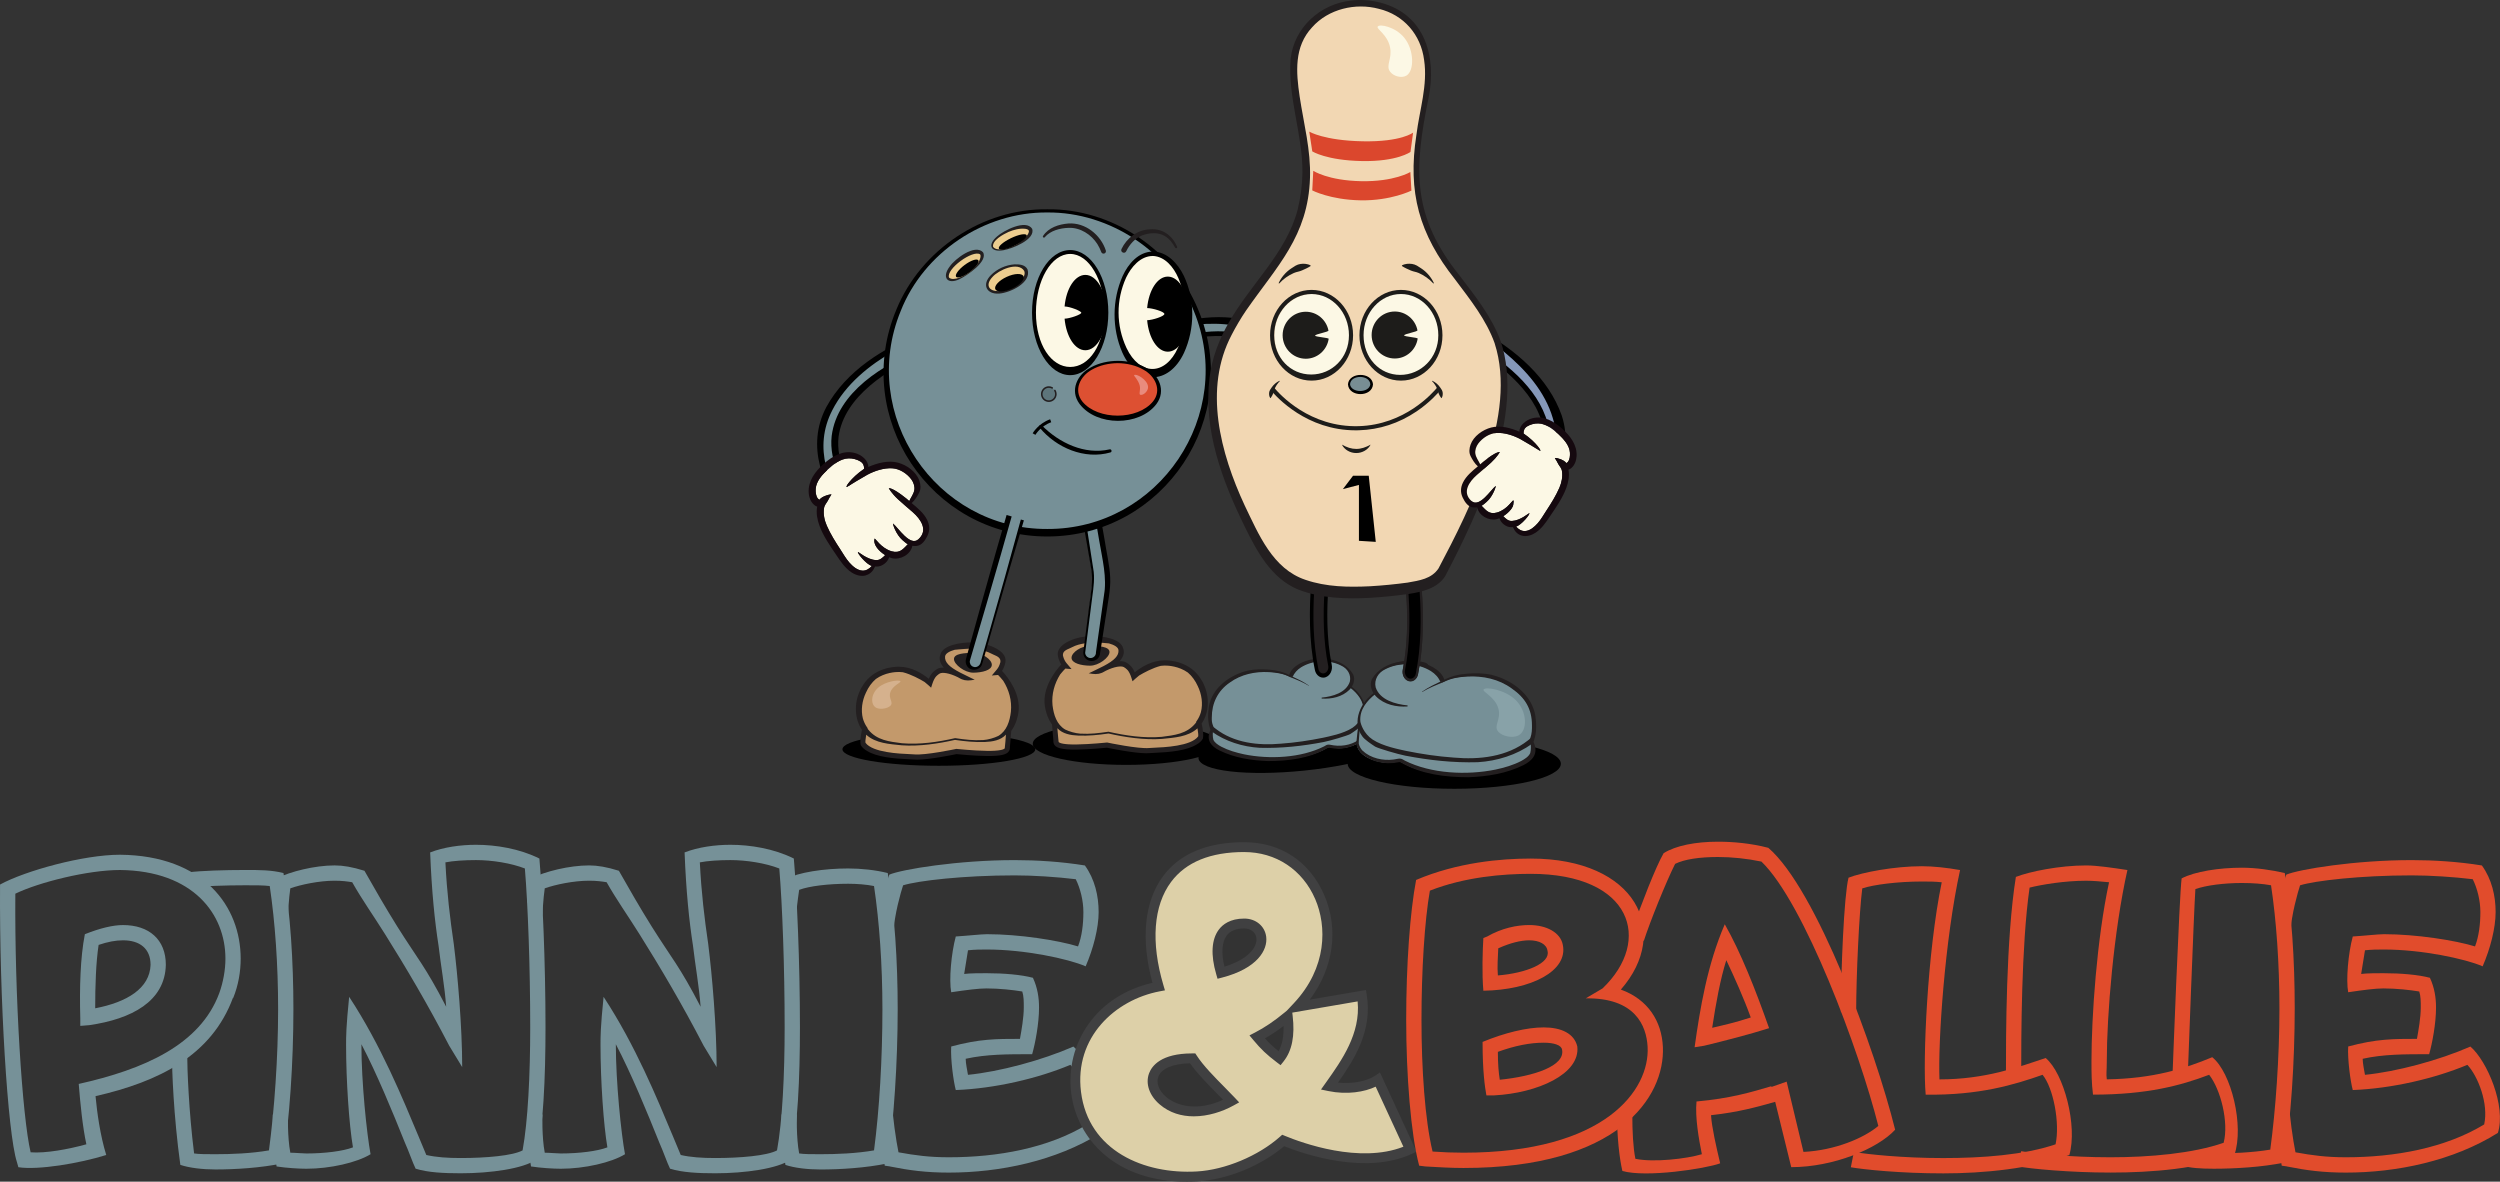 <svg viewBox="0 0 1182.06 558.71" height="558.71" width="1182.06" xmlns="http://www.w3.org/2000/svg" id="Layer_1">
  <rect x="0" y="0" width="1182.06" height="558.71" fill="#333333" stroke="none"/>
  <defs>
    <style>
      .cls-1, .cls-2, .cls-3 {
        stroke-miterlimit: 10;
      }

      .cls-1, .cls-3 {
        stroke: #231f20;
      }

      .cls-4 {
        fill: #eccd8f;
      }

      .cls-5 {
        fill: #db472d;
      }

      .cls-6 {
        fill: #d5b18d;
      }

      .cls-7 {
        fill: #231f20;
      }

      .cls-8 {
        fill: #1d1c1a;
      }

      .cls-2 {
        fill: none;
        stroke: #000;
        stroke-width: 1.5px;
      }

      .cls-9 {
        fill: #769097;
      }

      .cls-10 {
        fill: #f2d7b3;
      }

      .cls-11 {
        fill: #15090f;
      }

      .cls-12 {
        fill: #769198;
      }

      .cls-13 {
        fill: #404041;
      }

      .cls-14 {
        fill: #dd5032;
      }

      .cls-15 {
        fill: #88a2a8;
      }

      .cls-16 {
        fill: #788e94;
      }

      .cls-17 {
        fill: #ddd0a8;
      }

      .cls-18 {
        fill: #8598b9;
      }

      .cls-19 {
        fill: #c3996b;
      }

      .cls-20 {
        fill: #e14c2c;
      }

      .cls-21 {
        fill: #e98b7d;
      }

      .cls-3 {
        fill: #5d757b;
        stroke-linecap: round;
        stroke-width: .75px;
      }

      .cls-22 {
        fill: #fcf8e5;
      }
    </style>
  </defs>
  <g>
    <path d="M.02,418.23c11.92-6.5,39.37-14.09,56.71-14.09,39.73.36,57.07,24.56,57.07,49.13,0,6.14-1.08,12.64-3.61,18.78v-.36c-10.12,27.45-35.04,39.74-65.02,46.6.72,7.59,2.17,18.42,5.06,27.82-12.64,3.97-32.15,7.22-41.54,5.78l-.72-2.53C3.64,535.99-.34,472.05.02,418.23ZM14.47,544.84c7.22.54,17.88-1.45,26.37-3.79-1.81-8.31-2.89-19.51-3.61-28.54,30.7-6.86,57.44-18.42,66.47-42.99,1.81-5.06,2.89-10.84,2.89-16.26,0-20.95-15.17-41.54-49.85-41.9-15.17,0-38.29,5.78-49.49,11.2-.36,48.4,3.25,105.3,7.23,122.28ZM37.95,481.09c-.36-14.09,0-28.18,2.17-39.37,7.22-2.89,13.36-4.33,18.06-4.33,12.28,0,20.23,6.86,20.23,18.78-.36,17.34-16.26,25.65-36.12,28.54l-4.33.36v-3.97ZM71.19,456.16c0-7.59-5.06-11.56-13-11.56-3.61,0-7.22.72-11.56,2.17-1.26,8.31-1.62,19.15-1.62,29.98,14.99-2.89,25.83-9.39,26.19-20.59Z" class="cls-12"></path>
    <path d="M85.27,550.8c-3.25-23.48-3.97-45.16-3.97-52.38h7.22c0,6.86.72,26.73,3.25,46.96,2.17.36,6.14.36,10.11.36,7.59,0,16.98-.36,25.29-1.81,2.53-19.15,4.33-43.35,4.33-66.83,0-20.95-1.44-41.18-3.97-58.16-2.89-.36-6.5-.36-11.56-.36-9.03,0-20.23.36-26.01,1.08l-.72-7.23c5.78-.72,16.98-1.08,26.73-1.08,6.86,0,12.28,0,18.06,1.44,3.25,18.78,4.7,41.9,4.7,64.3,0,25.29-1.81,52.02-5.06,72.97-10.48,2.17-22.4,2.89-31.79,2.89-6.14,0-12.28-.72-16.62-2.17Z" class="cls-12"></path>
    <path d="M196.53,552.61c-1.44-2.89-3.25-8.31-5.06-12.28-5.78-14.45-13.37-32.87-20.59-46.6,0,18.06,2.53,42.26,4.33,52.02-6.5,3.97-19.15,6.86-30.34,6.86-3.61,0-9.39-.36-14.09-1.08-1.81-9.39-1.81-24.56-1.81-24.56h7.22s-.36,10.48,1.08,18.06c2.17,0,5.78.36,7.59.36,8.67,0,17.34-1.08,22.03-2.89-1.81-10.48-3.25-31.43-3.25-48.41,0-4.33,0-8.31,1.45-22.76,15.17,23.12,25.29,48.04,32.87,66.11l3.61,8.67c4.7,1.08,10.11,1.44,16.26,1.44,11.92,0,24.56-1.08,29.26-3.61,2.53-13.73,3.61-35.76,3.61-58.16,0-28.54-1.08-57.8-2.53-75.14-6.5-2.53-15.53-3.97-23.12-3.97-5.42,0-10.84.36-14.45,1.08.72,14.45,2.17,26.37,3.97,38.65,1.81,14.45,3.97,39.01,3.97,58.16l-6.14-10.12c-10.11-19.51-20.59-37.21-30.34-52.74-5.42-8.67-10.84-16.25-15.53-24.56-2.17-.36-4.7-.72-8.31-.72-7.22,0-15.89,1.81-20.95,3.61-.72,4.7-1.08,12.46-1.08,12.46l-7.22-5.96s.36-4.33,1.81-11.2c6.5-3.25,18.06-6.14,27.45-6.14,3.97,0,8.31.72,14.09,2.53,4.69,8.31,10.11,17.7,15.53,26.37,9.75,15.53,13,18.42,23.12,37.93-.72-9.75-2.53-19.51-3.61-28.9-1.81-11.56-3.25-25.65-3.97-44.07,6.5-2.53,14.45-3.61,21.67-3.61,9.39,0,20.59,1.81,29.98,6.5,1.45,16.98,2.89,48.77,2.89,79.83,0,24.2-1.08,47.32-4.33,62.49-6.14,4.33-21.67,6.5-35.76,6.5-7.95,0-15.53-.36-21.31-2.17Z" class="cls-12"></path>
    <path d="M316.83,552.61c-1.44-2.89-3.25-8.31-5.06-12.28-5.78-14.45-13.37-32.87-20.59-46.6,0,18.06,2.53,42.26,4.33,52.02-6.5,3.97-19.15,6.86-30.34,6.86-3.61,0-9.39-.36-14.09-1.08-1.81-9.39-1.81-24.56-1.81-24.56h7.22s-.36,10.48,1.08,18.06c2.17,0,5.78.36,7.59.36,8.67,0,17.34-1.08,22.03-2.89-1.81-10.48-3.25-31.43-3.25-48.41,0-4.33,0-8.31,1.45-22.76,15.17,23.12,25.29,48.04,32.87,66.11l3.61,8.67c4.7,1.08,10.11,1.44,16.26,1.44,11.92,0,24.56-1.08,29.26-3.61,2.53-13.73,3.61-35.76,3.61-58.16,0-28.54-1.08-57.8-2.53-75.14-6.5-2.53-15.53-3.97-23.12-3.97-5.42,0-10.84.36-14.45,1.08.72,14.45,2.17,26.37,3.97,38.65,1.81,14.45,3.97,39.01,3.97,58.16l-6.14-10.12c-10.11-19.51-20.59-37.21-30.34-52.74-5.42-8.67-10.84-16.25-15.53-24.56-2.17-.36-4.7-.72-8.31-.72-7.22,0-15.89,1.81-20.95,3.61-.72,4.7-1.08,12.46-1.08,12.46l-7.22-5.96s.36-4.33,1.81-11.2c6.5-3.25,18.06-6.14,27.45-6.14,3.97,0,8.31.72,14.09,2.53,4.69,8.31,10.11,17.7,15.53,26.37,9.75,15.53,13,18.42,23.12,37.93-.72-9.75-2.53-19.51-3.61-28.9-1.81-11.56-3.25-25.65-3.97-44.07,6.5-2.53,14.45-3.61,21.67-3.61,9.39,0,20.59,1.81,29.98,6.5,1.45,16.98,2.89,48.77,2.89,79.83,0,24.2-1.08,47.32-4.33,62.49-6.14,4.33-21.67,6.5-35.76,6.5-7.95,0-15.53-.36-21.31-2.17Z" class="cls-12"></path>
    <path d="M371.37,550.8c-1.81-9.39-1.81-23.84-1.81-23.84h7.22s-.36,10.84,1.08,18.42c2.17.36,6.14.36,10.11.36,7.59,0,16.98-.36,25.29-1.81,2.53-19.15,3.97-43.35,3.97-66.83,0-20.95-1.45-41.18-3.97-58.16-3.61-.72-7.95-1.08-12.28-1.08-9.03,0-18.42,1.08-23.12,2.89-.72,4.7-1.63,13-1.63,13l-6.32-6.5s0-5.06,1.44-11.56c6.14-3.25,18.42-5.06,29.62-5.06,6.14,0,13,.72,18.78,2.17,3.25,18.78,4.7,41.9,4.7,64.3,0,25.29-1.81,52.02-4.7,72.97-10.48,2.17-22.4,2.89-31.79,2.89-6.14,0-12.28-.72-16.62-2.17Z" class="cls-12"></path>
    <path d="M420.86,551.52l-2.53-.36-.36-2.17c-.72-2.89-1.81-8.67-2.17-19.87l5.78-10.11c.36,8.67,2.17,20.59,3.25,25.83,7.95,1.45,14.63,2.35,23.84,2.35,23.12,0,46.96-4.33,65.38-15.53,2.17-9.75-2.89-22.76-7.95-28.18-15.53,6.5-35.76,11.2-54.18,11.92-1.08-3.97-2.53-14.45-2.17-20.59,13.36-3.61,21.31-3.61,32.51-3.61.72-3.97,1.81-10.11,1.81-14.81,0-2.89,0-5.42-.72-7.59-4.33-.72-10.84-1.45-16.98-1.45-3.61,0-9.39.72-16.62,1.81-1.08-5.78,0-18.42,2.17-26.37,5.78-.36,11.92-1.08,14.81-1.08,15.17,0,33.6,2.89,42.99,5.78,1.81-4.69,2.53-10.48,2.53-16.25,0-5.42-1.45-11.2-3.61-15.53-9.03-1.08-19.87-1.81-28.9-1.81-24.2,0-45.88,2.53-52.74,4.7-1.08,3.25-4.15,14.09-4.52,22.03l-6.14-11.2c1.08-6.5,2.71-11.56,4.15-15.89,6.14-2.53,32.51-6.86,59.24-6.86,10.48,0,22.03.72,33.23,2.53,4.7,6.5,6.5,14.45,6.5,22.04s-2.53,17.34-6.14,25.65c-8.31-3.61-28.9-7.95-46.6-7.95-3.25,0-5.42,0-9.03.36l-1.81,11.2c2.53-.36,7.95-.36,10.48-.36,8.31,0,16.62.72,22.03,2.17,2.17,4.69,2.89,9.39,2.89,14.09,0,7.59-1.81,16.98-3.25,22.03-11.56,0-21.67,0-31.43,2.17,0,2.17.72,5.42,1.08,7.59,14.81-1.45,35.04-6.86,49.85-13.37,7.95,6.86,16.98,28.18,13,40.82-21.31,13.36-48.04,18.78-71.88,18.78-10.84,0-18.78-1.08-27.82-2.89Z" class="cls-12"></path>
    <g>
      <path d="M547.84,466.45c-10.11-34.14-1.08-65.92,40.46-65.92,36.12,0,53.64,45.15,25.1,75.5l30.52-5.24c2.89,17.52-7.41,31.61-15.35,42.81,9.57,1.99,18.42,0,22.94-3.07l15.17,32.87c-18.24,8.49-43.35,2.71-59.96-4.15-11.38,10.11-27.82,16.25-40.64,16.98-70.62,4.15-75.86-78.75-18.24-89.77ZM582.16,520.64c-5.42-5.78-13.91-13.55-18.24-20.23-36.48-.18-14.63,38.47,18.24,20.23ZM588.3,436.65c-12.28,0-14.81,10.3-11.02,23.3,25.1-6.5,21.85-23.3,11.02-23.3ZM605.09,500.41c3.43-4.33,4.88-10.66,3.79-19.87-4.15,3.43-8.85,6.86-14.45,9.75,3.61,4.33,6.14,6.68,10.66,10.12Z" class="cls-17"></path>
      <path d="M561.02,558.71c-34.02,0-51.88-20.59-54.53-41.88-1.44-11.6,1.47-23.21,8.21-32.67,6.96-9.78,17.37-16.47,30.21-19.46-5.62-20.7-3.84-38.56,5.07-50.5,7.92-10.61,20.82-15.99,38.31-15.99s31.09,9.36,37.87,25.05c6.98,16.15,4.29,34.57-6.87,49.4l26.55-4.56.38,2.32c2.78,16.87-5.8,30.41-13.57,41.46,7.57.78,14.21-1,17.54-3.27l2.28-1.55,17.3,37.48-2.11.98c-21.6,10.05-50.29.48-60.5-3.57-11.06,9.34-26.96,15.82-40.96,16.61-1.77.1-3.5.15-5.19.15ZM588.3,402.86c-15.95,0-27.58,4.75-34.57,14.12-8.36,11.2-9.66,28.53-3.65,48.81l.73,2.47-2.53.48c-20.91,4-40.38,21.6-37.16,47.5,3.49,28.03,30.05,39.1,54.82,37.65,13.28-.75,29.04-7.34,39.23-16.39l1.09-.97,1.35.56c8.06,3.33,35.26,13.23,55.95,5.11l-13.11-28.4c-5.2,2.49-13.45,3.92-22.36,2.08l-3.49-.73,2.51-3.54c7.29-10.26,16.27-22.91,14.81-38.12l-30.9,5.3.17,1.47c1.12,9.48-.28,16.54-4.28,21.59l-1.42,1.79-1.82-1.38c-4.82-3.66-7.4-6.11-11.04-10.48l-1.86-2.23,2.58-1.33c4.65-2.4,9.11-5.41,14.03-9.48l1.09-.9,3.21-3.41c15.92-16.92,15.7-36.58,10.18-49.33-6.02-13.92-18.58-22.23-33.59-22.23ZM598.09,490.97c2.03,2.27,3.9,4.02,6.46,6.07,1.71-3.07,2.48-7.01,2.34-11.93-2.99,2.28-5.88,4.2-8.8,5.86ZM564.44,527.83c-5.71,0-11.4-1.58-16.15-5.67-4.89-4.21-6.79-9.84-4.98-14.68,1.32-3.52,5.71-9.4,20.34-9.4h1.53s.69,1.06.69,1.06c3.06,4.72,8.41,10.14,13.14,14.92,1.74,1.76,3.4,3.45,4.85,4.99l2.05,2.18-2.62,1.45c-5.24,2.91-12.05,5.15-18.84,5.15ZM562.68,502.75c-8.1.17-13.54,2.46-15,6.36-1.11,2.97.29,6.62,3.66,9.52,4.99,4.3,14.86,6.99,26.96,1.36-.84-.86-1.71-1.74-2.61-2.65-4.54-4.6-9.65-9.76-13.01-14.58ZM575.68,462.78l-.63-2.17c-2.67-9.14-2.24-16.43,1.25-21.08,1.78-2.38,5.31-5.21,12.01-5.21,5.47,0,9.74,3.54,10.38,8.6.79,6.21-4.19,14.98-20.81,19.29l-2.19.57ZM588.3,438.99c-3.83,0-6.61,1.13-8.28,3.34-2.28,3.04-2.65,8.22-1.09,14.74,11.18-3.43,15.68-9.17,15.12-13.56-.34-2.71-2.66-4.52-5.75-4.52Z" class="cls-13"></path>
    </g>
    <path d="M673.91,551.52l-2.89-.36c-3.97-14.81-6.14-42.99-6.14-69s1.81-50.93,4.69-66.1c19.51-8.31,40.1-10.11,54.18-10.11,49.85,0,66.65,34.5,42.63,61.95,13,4.7,19.33,15.17,19.87,27.09,1.08,23.84-21.31,57.26-94.28,57.26-5.78,0-11.92-.36-18.06-.72ZM677.34,544.48c5.06.36,9.75.54,14.63.54,67.19,0,88.14-29.8,87.06-50.03-.54-10.11-5.96-23.3-29.26-22.94l7.95-4.7c23.66-22.58,14.09-54.18-33.96-54.18-13,0-31.07,1.44-47.68,7.95-2.53,14.45-3.97,37.93-3.97,61.05s1.62,47.32,5.24,62.31ZM701.37,443.52l1.81-.72c6.86-3.97,14.09-5.42,19.87-5.42,8.31,0,14.81,3.61,15.89,9.39,2.53,12.28-14.81,21.31-37.57,21.67-.72-7.95-.36-19.15,0-24.93ZM729.9,485.78c8.31,0,14.45,2.89,15.89,9.03,1.44,13-18.78,22.03-39.37,23.12h-3.61c-.72-3.97-1.81-11.2-1.81-25.29,10.48-4.33,20.95-6.86,28.9-6.86ZM731.71,449.66c-.36-3.25-3.97-5.06-8.67-5.06-3.97,0-9.03,1.26-14.63,3.79-.18,4.15-.54,8.85-.18,12.82,13.37-1.08,24.93-5.78,23.48-11.56ZM709.13,510.53c16.08-1.63,31.07-6.5,29.44-14.27-.36-2.17-3.97-3.25-8.67-3.25-6.5,0-13.73,1.44-21.67,4.33,0,5.78.36,9.93.9,13.19Z" class="cls-20"></path>
    <path d="M764.58,526.96h7.22c0,7.95.36,15.53,1.45,20.95,8.67,1.81,24.2,0,31.43-2.17-1.45-7.22-3.25-17.34-2.53-24.93,15.89-1.44,25.65-4.33,35.4-7.22v.36l7.22-2.53,7.95,33.23c14.81-.72,28.54-6.5,35.4-12.28-9.03-35.76-35.04-105.48-55.27-124.99-6.86-1.44-14.09-2.17-20.59-2.17-8.67,0-15.89,1.08-20.23,3.25-4.33,8.67-11.92,27.45-14.81,36.48l-5.42-5.24c3.97-11.56,11.2-30.16,14.81-36.3,5.78-3.61,15.17-5.42,25.65-5.42,7.22,0,15.53.72,23.84,2.89,22.76,19.51,50.57,95.37,59.97,133.29-8.31,9.03-29.26,17.7-49.13,17.7l-7.59-30.89c-8.31,2.35-17.16,4.88-30.34,6.32.36,5.78,2.53,15.17,4.33,22.76-6.86,2.53-35.04,6.86-46.24,3.61-1.44-6.14-2.53-16.26-2.53-26.73ZM815.52,437.01c7.59,13.37,14.45,30.7,20.95,49.13-9.03,2.89-21.67,6.14-30.7,8.31l-4.52.72c2.53-18.06,5.96-39.01,14.27-58.16ZM827.8,481.09c-3.25-9.03-7.95-19.51-11.56-27.09-2.89,9.21-4.88,20.23-6.68,31.97,6.14-1.44,11.02-2.53,18.24-4.88Z" class="cls-20"></path>
    <path d="M875.12,551.89l1.44-7.22c6.14,1.08,22.76,2.89,42.26,2.89,18.42,0,38.29-1.44,53.1-6.5,2.17-10.11-1.08-26.73-6.14-32.87-13.36,4.69-29.98,9.75-55.27,9.39-1.45-15.89.72-67.19,7.59-100.42-3.25-.36-5.78-.36-9.39-.36-11.2,0-22.76,1.44-28.18,3.25-1.44,10.84-2.89,41.54-2.89,58.52h-7.22c0-19.15,1.45-55.27,3.61-63.58,6.5-2.53,21.67-5.42,34.68-5.42,5.42,0,11.92.72,18.06,1.81-7.22,32.87-10.48,81.28-9.75,98.98,21.67,0,37.21-5.78,50.21-10.11,8.67,7.22,15.17,32.15,11.2,45.88-18.06,6.5-40.46,8.67-59.6,8.67-20.23,0-37.57-1.81-43.71-2.89Z" class="cls-20"></path>
    <path d="M954.23,551.52l1.44-7.22c5.78,1.08,22.76,2.89,42.26,2.89,18.42,0,39.01-1.81,53.46-6.86,2.53-9.75-1.45-25.29-6.86-32.15-13.36,5.06-29.26,9.39-54.91,9.39-.72-5.78-.72-10.48-.72-15.89,0-20.95,2.53-57.8,8.31-84.53-3.61-.36-7.59-.72-10.84-.72-10.11,0-20.95,1.81-26.73,3.25-3.97,27.45-3.97,71.16-3.97,89.22h-7.22c0-18.78,0-65.02,4.7-94.28,6.5-2.53,20.59-5.42,33.23-5.42,5.06,0,12.28,1.08,19.51,2.17-6.5,28.9-9.75,68.63-9.75,90.31,0,5.06-.36,5.78,0,8.67,22.03-.36,36.84-5.06,49.85-10.48,9.03,7.22,15.17,32.51,10.48,46.24-16.62,6.5-39.01,8.31-58.52,8.31s-37.93-1.81-43.71-2.89Z" class="cls-20"></path>
    <path d="M1032.26,551.16l2.17-6.5c1.45.36,6.14.72,12.28.72,7.95,0,18.06-.36,26.73-1.81,2.53-18.78,4.33-43.35,4.33-66.83,0-20.95-1.45-41.54-3.97-58.16-3.97-.72-8.67-1.08-13.73-1.08-8.31,0-16.98,1.08-22.04,2.89-.72,10.48-3.61,88.5-3.61,88.5h-7.22s3.25-85.97,4.33-93.56c6.14-3.25,17.7-5.06,28.54-5.06,6.5,0,14.09,1.08,20.23,2.53,3.25,18.06,4.7,41.18,4.7,63.94,0,25.29-1.81,52.38-5.06,72.97-10.48,2.17-23.48,2.89-33.23,2.89-6.14,0-11.56-.36-14.45-1.45Z" class="cls-20"></path>
    <path d="M1081.39,551.52l-2.53-.36-.36-2.17c-.72-2.89-1.81-8.67-2.17-19.87l5.78-10.11c.36,8.67,2.17,20.59,3.25,25.83,7.95,1.45,14.63,2.35,23.84,2.35,23.12,0,46.96-4.33,65.38-15.53,2.17-9.75-2.89-22.76-7.95-28.18-15.53,6.5-35.76,11.2-54.18,11.92-1.08-3.97-2.53-14.45-2.17-20.59,13.36-3.61,21.31-3.61,32.51-3.61.72-3.97,1.81-10.11,1.81-14.81,0-2.89,0-5.42-.72-7.59-4.33-.72-10.84-1.45-16.98-1.45-3.61,0-9.39.72-16.62,1.81-1.08-5.78,0-18.42,2.17-26.37,5.78-.36,11.92-1.08,14.81-1.08,15.17,0,33.6,2.89,42.99,5.78,1.81-4.69,2.53-10.48,2.53-16.25,0-5.42-1.45-11.2-3.61-15.53-9.03-1.08-19.87-1.81-28.9-1.81-24.2,0-45.88,2.53-52.74,4.7-1.08,3.25-4.15,14.09-4.52,22.03l-6.14-11.2c1.08-6.5,2.71-11.56,4.15-15.89,6.14-2.53,32.51-6.86,59.24-6.86,10.48,0,22.03.72,33.23,2.53,4.7,6.5,6.5,14.45,6.5,22.04s-2.53,17.34-6.14,25.65c-8.31-3.61-28.9-7.95-46.6-7.95-3.25,0-5.42,0-9.03.36l-1.81,11.2c2.53-.36,7.95-.36,10.48-.36,8.31,0,16.62.72,22.03,2.17,2.17,4.69,2.89,9.39,2.89,14.09,0,7.59-1.81,16.98-3.25,22.03-11.56,0-21.67,0-31.43,2.17,0,2.17.72,5.42,1.08,7.59,14.81-1.45,35.04-6.86,49.85-13.37,7.95,6.86,16.98,28.18,13,40.82-21.31,13.36-48.04,18.78-71.88,18.78-10.84,0-18.78-1.08-27.82-2.89Z" class="cls-20"></path>
  </g>
  <g>
    <path d="M596.93,156.14c-19.66-9.8-46.34-.91-47.56-.49l3.05,5.91c.29-.1,29.29-9.73,45.81,2.3,8.65,6.3,12.6,17.79,11.74,34.15l6.7,1.18c.98-18.72-4-32.2-14.81-40.06-1.58-1.14-3.23-2.13-4.93-2.98Z" class="cls-9"></path>
    <path d="M596.08,158.01c-10.68-5.51-23.09-5.66-34.7-4.02-3.95.59-7.92,1.41-11.72,2.55l.51-1.33,3.05,5.91s-1.06-.45-1.06-.45c14.61-4.43,33-7,46.52,2.05,10.84,7.65,13.16,22.72,12.2,35.33,0,0-.74-.97-.74-.97,0,0,6.7,1.18,6.7,1.18l-1.04.87c.54-16.9-4.1-33.46-19.7-41.12h0ZM597.78,154.27c16.53,7.8,21.5,27.5,19.78,44.96,0,0-.08,1.06-.08,1.06,0,0-.96-.19-.96-.19l-6.7-1.18-.77-.14.03-.84c.33-10.4-.78-22.03-7.92-29.89-12.12-12.72-33.25-9.77-48.46-5.61,0,0-.73.22-.73.22,0,0-.34-.67-.34-.67-.24-.51-3.38-6.51-3.56-6.89,15.87-5.35,33.94-7.88,49.7-.83h0Z"></path>
  </g>
  <g>
    <path d="M392.1,193.24c11.37-22.53,41.42-33.88,42.8-34.39l1.13,7.3c-.33.12-32.96,12.48-40.03,34.7-3.7,11.64.29,24.42,11.84,37.98l-5.29,5.81c-13.22-15.53-17.57-30.76-12.95-45.3.68-2.11,1.52-4.15,2.5-6.1Z" class="cls-9"></path>
    <path d="M390.68,192.52c9.46-17.26,27.15-28.2,45.07-35.09.09.49,1.17,7.83,1.31,8.56,0,0,.13.83.13.83l-.79.3c-16.3,7.4-37.26,20.12-39.9,39.34-1.36,11.77,5.1,22.73,12.14,31.7,0,0,.57.73.57.73l-.59.65c-.32.33-5.9,6.47-6.08,6.67,0,0-.77-.89-.77-.89-12.95-14.36-20.77-34.49-11.08-52.8h0ZM393.53,193.96c-9.07,17.57-2.27,35.85,9.8,50.01,0,0-1.56-.03-1.55-.03l5.29-5.8s-.02,1.38-.02,1.37c-8.11-8.86-15.24-20.77-13.81-33.41,2.64-20.73,24.67-34,42.42-40.92.01,0-.66,1.13-.66,1.13,0,0-1.12-7.3-1.13-7.3l1.38.82c-4.25,1.68-8.42,3.78-12.43,6.05-11.82,6.76-23.02,15.79-29.3,28.09h0Z"></path>
  </g>
  <g>
    <ellipse ry="7.8" rx="45.59" cy="354.28" cx="443.92"></ellipse>
    <ellipse ry="10" rx="44.18" cy="351.66" cx="532.49"></ellipse>
    <g>
      <g>
        <g>
          <g>
            <path d="M567.11,341.57c3.83-5.45,3.72-13.79-.06-19.82-5.01-8-14.17-8.26-16.13-8.24-6.81.04-12.37,4.46-14.61,6.51-.37-1.17-1.06-2.87-1.99-3.93,0,0-.9-1.03-2.11-1.71-1.93-1.09-6.14-.13-10.18,2,4.58-2.31,8.65-5.04,8.26-9.05-.4-4.15-9.21-5.34-13.7-5.3-6.84.07-14.65,3.19-14.98,6.99-.14,1.57.95,3.68,1.05,3.87.3.58.64,1.07.98,1.49-2.25,2.28-9.4,10.39-8.17,19.27.2,1.46.92,5.3,3.41,8.59h0c.29,3.02.52,6.79.66,7.78.13.98-1.25,3.43,9.79,3.28,6.75-.1,14.4-.91,14.4-.91,0,0,14.75,3.13,20.15,2.57,2.78-.29,19.49.02,23.89-5.94.87-1.17-.64-7.43-.64-7.43Z" class="cls-19"></path>
            <path d="M568.18,342.1c3.67-5.31,3.71-12.77.98-18.56-.36-.83-.8-1.6-1.28-2.33-.04-.07-.07-.13-.12-.2-5.15-8.22-14.36-8.83-17.13-8.8-6.01.03-11.06,3.21-14.1,5.7-.4-.93-.94-1.95-1.62-2.72-.04-.05-1.05-1.19-2.41-1.96-.85-.48-1.93-.65-3.13-.59.1-.1.2-.19.29-.3,1.66-2.03,2.05-3.99,1.44-5.62-.96-4.83-10-6.03-14.81-6-7.31.07-15.73,3.42-16.15,8.1-.16,1.82.87,3.95,1.19,4.57.14.27.29.53.46.79-2.86,3.1-8.98,10.89-7.78,19.55.27,1.92,1.06,5.59,3.42,8.87.13,1.39.25,2.91.35,4.23.12,1.53.21,2.73.28,3.25,0,.05,0,.11,0,.17-.01.47-.04,1.44.78,2.3.88.93,2.86,1.99,10.21,1.88,6.15-.09,13.12-.78,14.32-.9,1.6.33,12.55,2.58,18.54,2.63.66,0,1.26-.02,1.78-.07.4-.04,1.08-.07,1.98-.11,7.51-.31,15.47-1.07,20.12-3.97,1.2-.68,2.29-1.55,2.97-2.77.18-.89.19-1.77.11-2.64-.08-1.4-.36-3.01-.7-4.52ZM503.7,316.11l2.97.26-2.41-2.85c-.34-.42-.61-.83-.85-1.28-.25-.48-.64-1.38-.82-2.21-.04-.45-.02-.87.14-1.27.63-1.53,2.77-1.96,4.18-2.75,2.01-1.06,3.8-1.42,6.05-1.85,2.25-.43,4.32-.57,6.61-.35,1.55.17,3.17.2,4.74.4,2.49.7,4.39,1.76,4.53,3.18.25,2.58-1.87,4.85-7.06,7.55-.19.09-4.97,2.45-5.15,2.54l-1.85.87,1.73.26c.98.15,1.97.14,2.95-.03l.1-.03s.07.02.11,0c.03-.02.06-.03.09-.05l.96-.28c.2-.06.39-.14.58-.23.49-.27,1.42-.77,1.58-.85,4.04-2,7.31-2.39,8.5-1.72,1.01.57,1.79,1.45,1.8,1.45.62.71,1.26,1.98,1.74,3.49l.56,1.77,1.34-1.23c.44-.4,1.04-.92,1.77-1.49,2.2-1.33,6.41-3.62,10.28-4.59.58-.07,1.18-.13,1.78-.13,1.75-.02,6.71.27,11,3.31,1.93,1.66,3.52,3.83,4.7,6.45,1.84,3.8,2.48,8.25,1.47,12.26-.43,1.48-1.08,2.87-1.94,4.1l-.33.47.05.21c-.11.15-.21.3-.32.45-4.14,5.09-10.03,5.68-15.98,6.45-8.43.71-16.97-.55-25.21-2.42-4.69.69-8.61,1.19-13.34.91-2.32-.17-5.12-.96-7.13-1.95-3.97-2.34-5.43-6.91-5.97-11.5-.51-5.3.93-10.27,3.62-14.55,1.06-1.33,1.99-2.29,2.44-2.75ZM500.14,346.66c-.06-.74-.12-1.54-.19-2.35,2.48,2.74,6.45,3.35,9.85,3.49,4.82.21,9.59-.29,14.33-.98,7.47,1.72,16.95,3.17,25.24,2.56,5.75-.6,12.32-.9,16.83-5.01.32,1.86.46,3.44.32,3.83-3.41,4.62-16.15,5.15-20.94,5.35-.96.04-1.7.07-2.12.12-5.16.53-19.65-2.52-19.79-2.56l-.18-.04-.18.02c-.08,0-7.68.81-14.29.91-6.09.09-7.86-.64-8.38-1.05-.07-.11-.11-.22-.12-.33-.07-1.06-.18-2.01-.29-2.96-.02-.32-.05-.65-.08-1Z" class="cls-7"></path>
          </g>
          <path d="M524.6,308.29c-.02,2.59-5.12,6.49-9.22,6.46-4.1-.03-8.75-1.16-8.73-3.75s4.69-5.66,8.79-5.63,9.17.33,9.16,2.92Z" class="cls-7"></path>
        </g>
        <g>
          <path d="M514.62,235.52h0c-1.81.03-3.25,1.53-3.22,3.34l5.36,34.37-4.12,35.4c.03,1.81,1.53,3.25,3.34,3.22h0c1.81-.03,3.25-1.53,3.22-3.34l4.03-35.93-5.27-33.84c-.03-1.81-1.53-3.25-3.34-3.22Z" class="cls-9"></path>
          <path d="M512.12,237.95c1.24,8.21,3.48,22.76,4.77,30.8.83,4.3.17,9.12-.43,13.42-.72,5.63-2.63,20.68-3.37,26.5,0,0,0-.07,0-.07.02.74.36,1.46.91,1.93,1.75,1.49,4.38.08,4.2-2.16.83-5.91,2.94-20.87,3.74-26.58,1.62-8.58-.8-17.73-2.21-26.19,0,0-3.02-17.63-3.02-17.63,0,0,2.46-.43,2.46-.43l3.1,17.62c.78,5.32,2.47,12.53,2.65,17.85.35,5.33-1.25,12.68-1.99,17.98-.02-.22-2.81,18.36-2.75,17.52-.11,5.29-7.77,5.39-8,.12-.02,0,2.27-17.71,2.26-17.73.52-5.16,1.95-12.55,1.91-17.62-.04-2.91-.71-5.81-1.17-8.75-.93-5.65-3.53-20.51-4.54-26.32,0,0,1.48-.24,1.48-.24h0Z"></path>
        </g>
      </g>
      <g>
        <circle r="76.09" cy="175.8" cx="495.17" class="cls-9"></circle>
        <path d="M495.17,98.96c30.5-.42,59.71,19.13,71.3,47.31,21.42,50.89-16.09,107.33-71.3,107.4-55.21-.07-92.72-56.51-71.3-107.4,11.58-28.18,40.8-47.73,71.3-47.31h0ZM495.17,100.46c-29.78-.26-58.41,18.9-69.31,46.63-20.04,48.89,16.46,103.26,69.32,103.02,52.86.23,89.35-54.13,69.31-103.02-10.91-27.72-39.53-46.89-69.31-46.63h0Z"></path>
      </g>
      <g>
        <g>
          <path d="M408.65,344.6c-3.82-5.45-3.71-13.79.06-19.82,5-8,14.13-8.26,16.09-8.24,6.79.04,12.34,4.46,14.57,6.51.37-1.17,1.05-2.87,1.98-3.93,0,0,.9-1.03,2.1-1.71,1.92-1.09,6.13-.13,10.16,2-4.57-2.31-8.62-5.04-8.24-9.05.4-4.15,9.19-5.34,13.67-5.3,6.83.07,14.61,3.19,14.94,6.99.14,1.57-.95,3.68-1.05,3.87-.3.58-.64,1.07-.98,1.49,2.24,2.28,9.38,10.39,8.15,19.27-.2,1.46-.92,5.3-3.4,8.59h0c-.29,3.02-.52,6.79-.66,7.78-.13.98,1.25,3.43-9.77,3.28-6.73-.1-14.36-.91-14.36-.91,0,0-14.71,3.13-20.1,2.57-2.77-.29-19.44.02-23.83-5.94-.87-1.17.64-7.43.64-7.43Z" class="cls-19"></path>
          <path d="M407.58,345.13c-3.66-5.31-3.7-12.77-.98-18.56.36-.83.79-1.6,1.28-2.33.04-.07.07-.13.11-.2,5.14-8.22,14.32-8.83,17.09-8.8,6,.03,11.03,3.21,14.06,5.7.4-.93.94-1.95,1.62-2.72.04-.05,1.05-1.19,2.41-1.96.85-.48,1.93-.65,3.12-.59-.1-.1-.2-.19-.29-.3-1.65-2.03-2.04-3.99-1.44-5.62.95-4.83,9.98-6.03,14.77-6,7.29.07,15.7,3.42,16.11,8.1.16,1.82-.87,3.95-1.19,4.57-.14.27-.29.53-.46.79,2.85,3.1,8.96,10.89,7.77,19.55-.27,1.92-1.06,5.59-3.42,8.87-.13,1.39-.25,2.91-.35,4.23-.12,1.53-.21,2.73-.28,3.25,0,.05,0,.11,0,.17.01.47.04,1.44-.78,2.3-.88.93-2.85,1.99-10.18,1.88-6.13-.09-13.08-.78-14.29-.9-1.59.33-12.52,2.58-18.5,2.63-.66,0-1.26-.02-1.78-.07-.39-.04-1.08-.07-1.98-.11-7.49-.31-15.44-1.07-20.07-3.97-1.19-.68-2.28-1.55-2.97-2.77-.18-.89-.19-1.77-.11-2.64.08-1.4.36-3.01.7-4.52ZM471.9,319.14l-2.96.26,2.4-2.85c.33-.42.61-.83.85-1.28.25-.48.64-1.38.82-2.21.04-.45.02-.87-.13-1.27-.63-1.53-2.76-1.96-4.16-2.75-2-1.06-3.79-1.42-6.03-1.85-2.25-.43-4.31-.57-6.59-.35-1.55.17-3.17.2-4.73.4-2.49.7-4.38,1.76-4.52,3.18-.25,2.58,1.86,4.85,7.04,7.55.19.09,4.96,2.45,5.14,2.54l1.85.87-1.72.26c-.98.15-1.97.14-2.94-.03l-.1-.03s-.07.02-.11,0c-.03-.02-.06-.03-.09-.05l-.96-.28c-.2-.06-.39-.14-.57-.23-.49-.27-1.42-.77-1.57-.85-4.03-2-7.29-2.39-8.48-1.72-1,.57-1.79,1.45-1.79,1.45-.62.71-1.25,1.98-1.74,3.49l-.56,1.77-1.34-1.23c-.44-.4-1.04-.92-1.77-1.49-2.2-1.33-6.39-3.62-10.25-4.59-.58-.07-1.17-.13-1.78-.13-1.75-.02-6.7.27-10.97,3.31-1.93,1.66-3.51,3.83-4.69,6.45-1.83,3.8-2.47,8.25-1.46,12.26.43,1.48,1.08,2.87,1.93,4.1l.33.47-.05.21c.11.15.21.3.32.45,4.13,5.09,10.01,5.68,15.95,6.45,8.41.71,16.93-.55,25.14-2.42,4.68.69,8.59,1.19,13.31.91,2.32-.17,5.1-.96,7.11-1.95,3.96-2.34,5.42-6.91,5.95-11.5.51-5.3-.93-10.27-3.61-14.55-1.06-1.33-1.99-2.29-2.44-2.75ZM475.45,349.68c.06-.74.12-1.54.19-2.35-2.48,2.74-6.43,3.35-9.82,3.49-4.81.21-9.56-.29-14.29-.98-7.45,1.72-16.91,3.17-25.18,2.56-5.73-.6-12.29-.9-16.79-5.01-.32,1.86-.46,3.44-.32,3.83,3.41,4.62,16.11,5.15,20.89,5.35.96.04,1.69.07,2.12.12,5.14.53,19.6-2.52,19.74-2.56l.18-.04.18.02c.08,0,7.66.81,14.26.91,6.08.09,7.84-.64,8.36-1.05.07-.11.11-.22.12-.33.07-1.06.18-2.01.29-2.96.02-.32.05-.65.08-1Z" class="cls-7"></path>
        </g>
        <path d="M451.05,311.6c.02,2.59,5.1,6.49,9.2,6.46s8.73-1.16,8.71-3.75c-.02-2.59-4.68-5.66-8.77-5.63-4.09.03-9.15.33-9.13,2.92Z" class="cls-7"></path>
      </g>
      <g>
        <g>
          <g>
            <ellipse ry="28.56" rx="17.06" cy="148.54" cx="545.03" class="cls-22"></ellipse>
            <path d="M545.03,118.94c6.85.02,11.86,5.69,14.65,11.33,5.44,11.37,5.35,25.14.13,36.61-7.22,15.31-22.22,15.37-29.15-.2-4.95-11.4-4.88-24.86.17-36.2,2.59-5.67,7.38-11.39,14.2-11.55h0ZM545.03,121.03c-5.87.06-10.19,5.22-12.57,10.22-4.82,10.68-4.76,22.66.17,33.27,6.29,13.26,18.38,13.3,24.39-.2,4.66-10.54,4.56-22.22.13-32.86-2.18-5.04-6.28-10.23-12.11-10.44h0Z"></path>
          </g>
          <path d="M562.1,148.54c0,9.81-4.45,17.75-9.92,17.75-4.94,0-9.02-6.45-9.78-14.88,2.54-.06,8.15-1.85,8.15-2.96s-5.61-2.76-8.15-2.79c.76-8.43,4.84-14.88,9.78-14.88,5.47,0,9.92,7.95,9.92,17.75Z"></path>
        </g>
        <g>
          <g>
            <ellipse ry="28.65" rx="17.11" cy="147.8" cx="506.01" class="cls-22"></ellipse>
            <path d="M506.01,177.38c-9.95,0-18.04-13.27-18.04-29.58s8.09-29.57,18.04-29.57,18.04,13.27,18.04,29.57-8.09,29.58-18.04,29.58ZM506.01,120.07c-8.93,0-16.19,12.44-16.19,27.73s7.28,25.71,16.21,25.71,16.17-10.42,16.17-25.71-7.26-27.73-16.19-27.73Z"></path>
          </g>
          <path d="M523.13,147.8c0,9.84-4.46,17.81-9.95,17.81-4.96,0-9.05-6.47-9.82-14.93,2.55-.06,7.87-1.97,7.9-2.79s-5.35-2.94-7.9-2.98c.76-8.46,4.86-14.93,9.82-14.93,5.49,0,9.95,7.97,9.95,17.81Z"></path>
        </g>
      </g>
      <g>
        <ellipse ry="13.28" rx="19.54" cy="184.45" cx="528.54" class="cls-14"></ellipse>
        <path d="M528.54,170.62c4.4.02,8.87.89,12.83,3.03,6.55,3.32,10.2,11,5.39,17.43-8.08,10.58-28.3,10.54-36.32-.09-4.74-6.36-1.15-13.95,5.32-17.26,3.91-2.18,8.38-3.08,12.78-3.11h0ZM528.54,171.71c-4.24.05-8.53.96-12.2,3.04-5.59,3.04-8.95,9.72-4.5,15.2,7.35,8.8,25.99,8.76,33.29-.09,4.39-5.35,1.07-12.04-4.43-15.03-3.63-2.12-7.92-3.06-12.16-3.12h0Z"></path>
      </g>
      <g>
        <rect transform="translate(72.58 654.76) rotate(-74.04)" ry="3.28" rx="3.28" height="6.56" width="76.35" y="275.98" x="432.24" class="cls-9"></rect>
        <path d="M484.11,246.06c-4.86,16.17-11.31,38.34-15.92,54.58-.47,1.63-2.83,9.93-3.25,11.39-.22.69-.41,1.62-.71,2.33-1.13,2.75-5.32,3.22-6.98.57-.64-.94-.82-2.19-.52-3.3.14-.49.41-1.49.55-2,3.89-14.06,9.4-33.81,13.41-47.91,0,0,5.25-18.21,5.25-18.21,0,0,2.4.68,2.4.68l-5.17,18.23c-3.77,13.15-9.42,32.41-13.27,45.49,0,0-1.31,4.46-1.31,4.46-.23,1.06.3,2.36,1.47,2.84,1.7.73,3.42-.52,3.68-2.3.2-.69.77-2.69.98-3.42,0,0,2.61-9.11,2.61-9.11,4.67-16.22,10.93-38.46,15.35-54.75,0,0,1.44.41,1.44.41h0Z"></path>
      </g>
      <path d="M492.68,201.21c8.23,8.25,20.18,13.95,31.98,11.26.93-.22,1.3,1.21.36,1.46-12.24,3.51-25.57-2.2-33.48-11.75-.6-.75.5-1.69,1.15-.97h0Z"></path>
      <path d="M488.92,205.24s2.42-4.32,7.87-6.3" class="cls-2"></path>
      <g>
        <ellipse transform="translate(15.6 298.28) rotate(-36.8)" ry="3.93" rx="9.9" cy="125.68" cx="456.16" class="cls-4"></ellipse>
        <path d="M463.41,120.26c-3.4-2.31-16.2,6.97-14.69,10.99,2.18,1.97,7.63-1.04,9.69-2.55,2.21-1.63,4.2-3.85,5.03-6.48.26-.81.27-1.66-.03-1.96h0ZM464.77,119.25c2.64,4.26-7.73,11.19-11.05,12.73-5.93,2.81-8.51-.97-4.64-6,2.37-3.49,11.82-10.77,15.69-6.72h0Z" class="cls-7"></path>
      </g>
      <g>
        <ellipse transform="translate(-3.37 210.06) rotate(-24.69)" ry="3.93" rx="9.9" cy="112.72" cx="478.22" class="cls-4"></ellipse>
        <path d="M486.41,108.96c-.15-.36-.87-.68-1.68-.78-2.66-.3-5.41.46-7.9,1.49-2.37,1.08-7.86,3.99-7.27,7.04,1.92,2.56,7.74.37,10.18-.71,2.45-1.19,4.8-2.92,6.24-5.21.44-.71.64-1.49.44-1.83h0ZM488.03,108.21c1.7,5.05-9.7,9.5-13.53,10.1-6.14,1.13-7.76-2.52-3.05-6.53,3.01-2.73,13.68-8.28,16.57-3.57h0Z" class="cls-7"></path>
      </g>
      <g>
        <ellipse transform="translate(-11.57 210.91) rotate(-24.69)" ry="5.3" rx="9.9" cy="131.88" cx="476.06" class="cls-4"></ellipse>
        <path d="M484.28,128.1c-2.92-4.62-12.2-.38-14.99,2.83-3.47,3.66-1.96,6.92,3.08,6.68,3.86-.09,7.85-1.94,10.37-4.86,1.06-1.24,2.21-3.1,1.53-4.65h0ZM485.84,127.39c2.04,6.32-8.38,11.09-13.41,11.43-6.07.42-8.24-4.33-3.97-8.67,2.98-3.01,7.02-4.86,11.25-5.16,2.2-.02,4.94.05,6.14,2.4h0Z" class="cls-7"></path>
      </g>
      <ellipse transform="translate(-12.21 211.58) rotate(-24.69)" ry="3.06" rx="7.32" cy="133.69" cx="477.28"></ellipse>
      <ellipse transform="translate(14.7 298.31) rotate(-36.68)" ry="2.07" rx="6.54" cy="126.98" cx="457.33"></ellipse>
      <ellipse transform="translate(-2.2 219.14) rotate(-25.72)" ry="1.96" rx="7.3" cy="114.38" cx="478.87"></ellipse>
      <path d="M498.77,184.62c.3.5.47,1.09.47,1.72,0,1.84-1.49,3.34-3.34,3.34s-3.34-1.49-3.34-3.34,1.49-3.34,3.34-3.34c.59,0,1.14.15,1.62.42" class="cls-3"></path>
      <path d="M536.23,177.41c.72-1.05,6.48,2.05,6.61,5.59.06,1.85-2.08,3.93-3.54,3.7-1.13-.18.2-2.24-.46-4.57-.77-2.71-2.82-4.42-2.61-4.72Z" class="cls-21"></path>
    </g>
  </g>
  <g>
    <path d="M407.76,269.8c1.81.1,3.32-.9,4.47-2.21-2.63-.66-7.3-6.44-6.5-6.6.22-.04,4.35,3.65,8.48,3.84,1.95.09,3.09-1.16,4.32-2.35-2.93-1.82-5.82-4.95-4.99-7.77.16-.53,3.03,4.55,8.09,5.96,3.9,1.09,5.39-1.14,7.62-3.34-.87-.46-1.61-1.16-2.45-1.87-3.25-2.74-4.91-8.19-4.49-7.86,2.41,1.91,8.01,10.95,11.94,7.39,4.77-4.32,1.09-9.5-2.64-12.79-2.31-2.04-4.71-3.97-6.97-6.08-3.18-2.96-4.37-5.21-4.39-5.28.06.09,1.26-.75,8.29,4.87.47.38.91.8,1.38,1.19.82-1.73,2.1-3.32,2.41-5.26.26-1.67-.42-3.62-1.41-4.96-2.05-2.76-5.48-5.02-8.99-5.25-3.98-.25-8.34,1.19-11.81,3.04-1.78.95-8.62,5.1-9.37,5.59-1.82,1.2,1.39-4.01,7.81-8.37.05-1.39-.34-2.62-1.78-3.51-1.58-.97-3.66-1.51-5.52-1.45-3.77.11-7.19,2.76-9.85,5.23-2.52,2.35-5.5,5.56-5.72,9.2-.09,1.48.05,3.42,1.06,4.6.24.28.51.43.8.52.88-1.75,5.86-2.87,5.55-2.41-1.45,2.17-1.27,2.39-2.17,3.66-.37.53-.73,1.07-.98,1.63-.15.33-.26.66-.31,1-.45,2.86.14,5.75,1.29,8.37,1.73,3.95,4.05,7.64,6.41,11.24,1.35,2.07,2.64,4.37,4.28,6.23,1.53,1.72,3.72,3.67,6.15,3.8Z" class="cls-22"></path>
    <path d="M409.31,272.05c2.3-.62,3.57-2.21,4.45-4.2.27.02.53.04.81.04,2.54,0,5.07-1.98,5.85-4.4.48.2.93.36,1.35.45,3.96.91,8.82-1.73,9.61-5.87.57.1,1.18.13,1.82.09,2.69-.16,4.31-2.75,5.35-4.91,1.17-2.45,1.03-4.97-.15-7.38-1.59-3.27-4.52-5.66-7.35-8,1.52-1.31,2.7-3.29,3.57-5,.9-1.78.68-3.83.05-5.65-1.48-4.23-6-7.4-10.19-8.49-4.58-1.19-9.67.23-13.93,2.05.07-3.08-3.17-5.75-6.32-6.59-5.62-1.49-10.66,1.49-14.77,5.14-3.97,3.52-7.42,8.04-7.1,13.58.13,2.22.98,4.56,2.77,5.97.36.29.79.5,1.26.66-.6,2.97.04,6.19,1.06,8.99,1.8,4.95,5.02,9.53,7.95,13.87,2.08,3.08,4.06,6.14,7.21,8.23,1.91,1.27,4.43,2.06,6.71,1.45ZM397.33,259.77c-2.36-3.6-4.69-7.29-6.41-11.24-1.15-2.63-1.74-5.52-1.29-8.37.05-.34.17-.67.31-1,.25-.56.61-1.1.98-1.63.89-1.27.71-1.49,2.17-3.66.31-.46-4.66.66-5.55,2.41-.29-.08-.56-.24-.8-.52-1.01-1.18-1.15-3.12-1.06-4.6.22-3.64,3.2-6.85,5.72-9.2,2.66-2.47,6.08-5.12,9.85-5.23,1.86-.05,3.94.48,5.52,1.45,1.44.89,1.83,2.12,1.78,3.51-6.42,4.36-9.63,9.57-7.81,8.37.74-.49,7.59-4.64,9.37-5.59,3.47-1.85,7.83-3.29,11.81-3.04,3.51.22,6.94,2.49,8.99,5.25,1,1.34,1.68,3.29,1.41,4.96-.31,1.94-1.59,3.53-2.41,5.26-.47-.39-.91-.82-1.38-1.19-7.03-5.62-8.23-4.78-8.29-4.87.02.07,1.21,2.32,4.39,5.28,2.26,2.1,4.66,4.03,6.97,6.08,3.73,3.3,7.41,8.48,2.64,12.79-3.93,3.56-9.53-5.48-11.94-7.39-.42-.33,1.24,5.12,4.49,7.86.84.71,1.58,1.41,2.45,1.87-2.23,2.21-3.72,4.43-7.62,3.34-5.06-1.41-7.93-6.49-8.09-5.96-.83,2.82,2.06,5.95,4.99,7.77-1.23,1.19-2.36,2.44-4.32,2.35-4.13-.19-8.25-3.88-8.48-3.84-.8.16,3.86,5.94,6.5,6.6-1.15,1.31-2.67,2.31-4.47,2.21-2.43-.13-4.62-2.08-6.15-3.8-1.65-1.86-2.93-4.16-4.28-6.23Z" class="cls-11"></path>
  </g>
  <g>
    <ellipse transform="translate(-33.06 65.1) rotate(-5.9)" ry="10.91" rx="49.24" cy="353.55" cx="615.63"></ellipse>
    <ellipse ry="11.83" rx="50.4" cy="361.13" cx="687.61"></ellipse>
    <path d="M675.51,315.2c0,2.79-8.02,6.52-12.6,6.52s-8.95-1.01-8.95-3.8,6.53-5.33,11.12-5.33,10.43-.18,10.43,2.61Z" class="cls-7"></path>
    <g>
      <path d="M736.33,197.15c-7.08-23.13-34.07-38.61-35.32-39.31l-2.34,6.74c.3.17,29.61,17.01,32.59,39.17,1.56,11.61-4.48,23.1-17.94,34.14l4.1,6.33c15.4-12.64,22.22-26.4,20.26-40.9-.29-2.11-.75-4.17-1.36-6.17Z" class="cls-18"></path>
      <path d="M734.23,197.8c-3.7-12.7-12.9-22.97-22.9-31.31-3.43-2.81-7.05-5.47-10.8-7.77l1.42-.54-2.34,6.74s-.45-1.19-.45-1.19c14.44,8.79,30.26,22,33.32,39.57,2.15,14.37-7.91,27.09-18.52,35.37,0,0,.2-1.31.2-1.31,0,0,4.1,6.33,4.1,6.33l-1.46-.23c13.64-11.69,23.14-27.39,17.42-45.66h0ZM738.44,196.51c6.3,19.14-5.4,37.36-20.37,48.49,0,0-.89.69-.89.69,0,0-.57-.92-.58-.92l-4.1-6.33-.47-.73.68-.58c8.4-7.19,16.67-16.46,17.47-27.95.86-19.06-17.31-34.25-31.98-43.72,0,0-.72-.44-.72-.44,0,0,.27-.75.27-.76.22-.56,2.56-7.44,2.73-7.86,16.11,9.15,31.65,22.14,37.97,40.11h0Z"></path>
    </g>
    <g>
      <path d="M645.4,338.82c.96-4.81-2.66-10.89-6.6-13.6h-.44c.81-1.14,1.27-2.38,1.27-3.7,0-4.98-6.46-9.02-14.42-9.02-7.11,0-13.39,3.52-14.57,7.76l.36.25c-.9-.39-1.74-.76-2.47-1.11-3.59-1.7-10.15-2.18-15.24-1.61-8.72.99-18.88,7.49-20.45,16.85-1.05,6.21-.01,9.7.56,10.81-.57,1.15-.69,3.17-.52,4.45.71,5.28,17.37,10.15,31.28,9.43,11.05-.57,18.77-2.95,23.36-5.77.45-.27.98-.37,1.49-.27,1.21.26,3.62.66,5.83.42,3.69-.4,10.21-2.41,11.23-7.22.15-.7-.34-4.37-.65-7.68Z" class="cls-9"></path>
      <path d="M573.7,344.74c-.35,1.52-.38,3.45,0,5.01.62,1.46,2.34,2.53,3.77,3.31,3.3,1.73,7.02,2.8,10.75,3.6,11.92,2.43,26.87,1.77,37.86-3.76,0,0,.61-.35.61-.35l.15-.09c1.19-.79,2.59-.15,3.85-.02,4.5.62,9.66-.53,13.01-3.68.77-.81,1.33-1.82,1.58-2.88.04-.64-.03-1.4-.08-2.06,0,0-.49-5.81-.49-5.81l.75-.07c.15,1.15.75,6.21.82,7.26.12,1.58-.76,3.15-1.77,4.31-4,3.94-10.09,5.19-15.48,4.13-.78-.17-1.03-.16-1.57.19-8.4,4.79-18.38,6.01-27.9,6.02-7.9-.3-15.82-1.5-23.02-5.05-3.8-1.92-6.26-4.72-4.42-9.2.22-.49.52-1.01,1.03-1.37l.56.5h0Z" class="cls-7"></path>
      <path d="M609.45,319.54c.58-2.57,2.68-4.34,4.8-5.61,7.85-4.45,20.77-3.39,25.58,4.98,1.11,2.42.03,5.4-1.74,7.18-3.46,3.47-8.51,4.51-13.18,4.21,0,0,0-.45,0-.45,5.07-.49,11.57-2.26,13.32-7.53.74-3.23-1.08-6.2-4.04-7.58-5.83-3.03-13.42-2.64-18.99.77-1.82,1.14-3.29,2.75-3.96,4.53l-1.8-.5h0Z" class="cls-7"></path>
      <path d="M618.82,324.25c-2.88-1.75-6.01-2.98-9.13-4.26-3.03-1.53-6.29-2-9.62-2.19-6.6-.38-13.27,1.04-18.64,4.96-5.63,3.87-8.46,9.72-8.46,16.46-.04,1.81.04,2.48.66,4.14.18.55.6.71,1.05,1.11,8.73,6.85,20.26,8.11,31,7.15,6.7-.48,13.37-1.46,19.95-2.81,2.57-.58,9.6-1.87,13.9-4.72,3.76-2.5,4.98-6.55,5.12-7.63.36-4.83-2.63-8.46-6.33-11.39,0,0,.42-.6.42-.6,5.68,3.75,9.61,12.1,5.19,18.19-1.01,1.5-3.88,3.37-5.49,4.42-1.6.84-9.31,3.12-12.63,3.78-9.95,1.9-20.08,3.02-30.22,2.72-8.05-.48-16.15-3-22.73-7.74-.47-.54-.5-.83-.74-1.38-1.16-3.38-1.03-6.95-.53-10.41,1.56-8.92,9.98-14.93,18.3-16.95,3.43-.76,6.88-.74,10.28-.48,3.38.24,6.84,1.1,9.82,2.75,3.04,1.43,6.16,2.83,8.92,4.79l-.08.12h0Z" class="cls-7"></path>
    </g>
    <g>
      <path d="M642.35,343.69c-1.09-5.44,3.01-12.33,7.48-15.4h.5c-.92-1.29-1.44-2.7-1.44-4.19,0-5.64,7.31-10.21,16.33-10.21,8.05,0,15.16,3.99,16.5,8.78l-.41.29c1.02-.45,1.97-.86,2.8-1.26,4.06-1.92,11.49-2.47,17.26-1.82,9.88,1.12,21.38,8.48,23.16,19.08,1.18,7.04.01,10.98-.63,12.24.64,1.3.79,3.59.59,5.04-.81,5.98-19.67,11.49-35.42,10.68-12.51-.65-21.25-3.35-26.46-6.54-.51-.31-1.1-.42-1.68-.3-1.37.29-4.1.75-6.6.47-4.18-.46-11.56-2.73-12.72-8.18-.17-.8.39-4.95.73-8.7Z" class="cls-9"></path>
      <path d="M723.53,350.39c.4,1.73.43,3.91,0,5.67-.7,1.66-2.64,2.87-4.27,3.75-3.73,1.96-7.95,3.17-12.17,4.07-13.5,2.75-30.43,2.01-42.87-4.25,0,0-.69-.4-.69-.4l-.18-.1c-1.35-.9-2.94-.17-4.36-.02-5.09.7-10.94-.6-14.74-4.17-.87-.91-1.5-2.06-1.79-3.26-.04-.72.03-1.58.09-2.34,0,0,.55-6.58.55-6.58l-.84-.07c-.17,1.3-.85,7.03-.93,8.22-.14,1.79.87,3.56,2.01,4.88,4.53,4.46,11.42,5.87,17.53,4.68.88-.2,1.16-.18,1.78.21,9.51,5.43,20.81,6.8,31.59,6.82,8.95-.34,17.92-1.7,26.06-5.72,4.3-2.17,7.09-5.34,5.01-10.42-.25-.56-.59-1.14-1.17-1.55l-.63.57h0Z" class="cls-7"></path>
      <path d="M683.05,321.87c-.66-2.91-3.04-4.92-5.43-6.35-8.88-5.04-23.52-3.84-28.97,5.63-1.26,2.74-.03,6.12,1.97,8.13,3.92,3.93,9.64,5.11,14.92,4.76,0,0,0-.51,0-.51-5.74-.55-13.1-2.56-15.09-8.53-.83-3.66,1.23-7.02,4.58-8.58,6.6-3.43,15.2-2.99,21.5.87,2.06,1.29,3.73,3.11,4.48,5.13l2.04-.57h0Z" class="cls-7"></path>
      <path d="M672.44,327.2c3.26-1.98,6.81-3.37,10.33-4.82,3.44-1.73,7.12-2.27,10.89-2.48,7.47-.43,15.03,1.18,21.1,5.61,6.38,4.38,9.58,9.72,9.58,17.35.05,2.05-.05,4.12-.74,6-.21.62-.67.8-1.18,1.25-9.88,7.76-22.95,9.18-35.1,8.09-7.59-.54-15.14-1.65-22.59-3.18-2.91-.66-10.87-2.12-15.74-5.35-4.25-2.83-5.64-7.42-5.79-8.64-.4-5.47,2.98-9.6,7.17-12.92,0,0-.47-.68-.47-.68-6.43,4.25-10.88,13.7-5.88,20.59,1.14,1.7,4.39,3.82,6.21,5.01,1.81.96,10.55,3.53,14.3,4.28,11.27,2.16,22.74,3.42,34.22,3.08,9.11-.55,18.29-3.4,25.74-8.77.54-.61.57-.94.84-1.56,1.31-3.83,1.17-7.87.6-11.79-1.76-10.1-11.3-16.91-20.72-19.2-3.88-.86-7.79-.84-11.64-.54-3.82.27-7.74,1.24-11.13,3.11-3.44,1.62-6.97,3.2-10.1,5.43l.09.13h0Z" class="cls-7"></path>
    </g>
    <g>
      <path d="M626.62,319.22h0c1.67-.58,2.64-2.61,2.23-4.6-4.19-20.44-1.16-44.33.24-53.23.32-2.01-.77-3.96-2.47-4.42h0c-1.81-.5-3.6.87-3.95,3.01-1.53,9.5-4.69,34.45-.15,56.5.44,2.12,2.32,3.36,4.1,2.74Z" class="cls-7"></path>
      <g>
        <path d="M626.54,319.25h0c1.72-.6,2.71-2.68,2.29-4.73-5.2-25.52.82-56.38.88-56.71l-6.35-1.74c-.28,1.4-6.47,33.2-.82,60.51.43,2.07,2.26,3.28,4,2.67Z" class="cls-7"></path>
        <path d="M625.63,320.4c-.7,0-1.4-.21-2.02-.63-.96-.65-1.63-1.7-1.89-2.95-5.77-27.86.75-60.64.82-60.97l.2-.96,7.99,2.19-.18.96c-.25,1.28-5.94,31.4-.88,56.26.52,2.57-.74,5.16-2.88,5.91h0c-.37.13-.76.2-1.15.2ZM624,257.27c-1.02,5.59-5.76,34.33-.64,59.07.15.72.54,1.33,1.09,1.7.57.38,1.22.47,1.84.25h0c1.27-.45,2.03-2,1.71-3.54-4.71-23.13-.28-50.66.7-56.19l-4.71-1.29Z"></path>
      </g>
    </g>
    <g>
      <path d="M665.96,321.38h0c-1.64-.58-2.58-2.61-2.18-4.6,4.1-20.44,1.14-44.33-.24-53.23-.31-2.01.75-3.96,2.42-4.42h0c1.77-.5,3.53.87,3.86,3.01,1.5,9.5,4.59,34.45.15,56.5-.43,2.12-2.27,3.36-4.01,2.74Z" class="cls-1"></path>
      <g>
        <path d="M666.04,321.41h0c-1.68-.6-2.65-2.68-2.25-4.73,5.09-25.52-.8-56.38-.86-56.71l6.22-1.74c.28,1.4,6.34,33.2.8,60.51-.42,2.07-2.21,3.28-3.91,2.67Z"></path>
        <path d="M666.93,322.22c-.35,0-.7-.06-1.05-.18h0c-1.95-.7-3.1-3.12-2.62-5.52,4.97-24.93-.62-55.12-.86-56.39l-.12-.64.53-.16,6.75-1.9.13.64c.07.33,6.43,33.03.8,60.82-.24,1.17-.85,2.14-1.72,2.74-.56.39-1.2.59-1.84.59ZM663.59,260.47c.83,4.71,5.43,32.83.74,56.36-.34,1.71.48,3.44,1.87,3.94h0c.68.25,1.4.14,2.02-.28.61-.42,1.03-1.1,1.2-1.91,5.13-25.34.17-54.85-.68-59.55l-5.14,1.45Z" class="cls-7"></path>
      </g>
    </g>
    <g>
      <path d="M708.17,161.91c-7.91-22.19-29.46-37.19-35.43-60.4-5.77-18.1-2.17-36.37,1.27-54.78,4.27-21.37-2.11-41.06-25.85-44.89-18.77-2.55-36.41,9.98-36.49,29.71-.12,20.09,8.65,39.7,5.17,59.98-2.81,27.14-24.66,42.7-36.32,66.08-13.34,25.11-6.06,54.67,4.7,79.36,6.62,13.81,13.3,31.16,26.46,38.58,15.15,7.63,37.1,5.52,53.56,3.47,8.49-1.55,12.43-2.17,16.47-7.59,11.45-21.22,38.49-74.61,26.55-109.26l-.09-.25Z" class="cls-10"></path>
      <path d="M706.75,162.41c-3.99-11.24-11.59-20.7-18.7-30.21-17.03-21.49-22.56-41.29-18.33-68.47,1.45-11.76,5.43-23.51,3.63-35.38-1.52-11.93-9.65-21.35-21.39-24.17-11.02-2.96-23.87.05-31.55,8.71-8.61,9.23-7.61,21.22-5.89,32.85,1.91,12.67,5.32,25.32,4.88,38.34-.88,27.67-15.67,41.77-30.24,62.76-2.34,3.41-4.89,7.76-6.79,11.45-13.46,25.53-5.35,55.93,6.16,80.73,6.61,13.66,13.22,29.99,28.79,35.16,9.76,3.35,20.21,3.52,30.47,3.02,5.89-.34,11.95-.94,17.76-1.73,5.55-.99,11.3-1.75,14.61-6.7,15.11-28.52,37.38-72.81,26.57-106.36h0ZM709.59,161.4c11.38,34.34-10.34,80.69-26.28,111.04-3.69,5.79-10.91,7.41-17.12,8.37-6.11.87-12.05,1.46-18.17,1.85-11.44.63-23.41.32-34.25-3.93-12.76-5.31-19.51-18.11-25.23-29.72-10.66-21.75-19.69-45.77-16.63-70.46,1.07-9.18,4.55-18.13,9.14-26.12,10.34-18.22,27.11-32.74,32.5-53.26,1.37-5.62,2.21-11.61,2.28-17.43.21-17.81-7.04-35.77-5.59-53.95,1.69-14.8,13.92-25.88,28.49-27.51,4.66-.62,9.47-.2,14,.97,21.11,5.51,26.68,25.69,22.72,45.11-6.98,33.92-7.88,55.97,14.84,84.14,7.3,9.65,15.11,19.3,19.3,30.9h0Z" class="cls-7"></path>
    </g>
    <path d="M642.53,229.28l-7.59,1.99,4.82-6.34h7.41l3.32,31.28-7.96-.5v-26.44Z"></path>
    <g>
      <path d="M721.11,251.09c-1.73.1-3.18-.86-4.29-2.12,2.52-.63,7-6.17,6.23-6.33-.21-.04-4.17,3.5-8.13,3.68-1.87.09-2.96-1.11-4.14-2.25,2.81-1.75,5.58-4.75,4.78-7.45-.15-.51-2.91,4.36-7.75,5.71-3.74,1.05-5.17-1.09-7.3-3.2.84-.44,1.55-1.11,2.35-1.79,3.11-2.63,4.7-7.85,4.3-7.54-2.31,1.83-7.68,10.5-11.45,7.08-4.57-4.14-1.05-9.1,2.53-12.26,2.22-1.96,4.52-3.81,6.69-5.82,3.05-2.84,4.19-4.99,4.21-5.06-.05.09-1.21-.72-7.94,4.67-.45.36-.87.77-1.32,1.14-.79-1.66-2.02-3.19-2.31-5.04-.25-1.61.4-3.47,1.36-4.76,1.97-2.64,5.26-4.82,8.62-5.03,3.82-.24,8,1.14,11.33,2.91,1.71.91,8.27,4.89,8.98,5.36,1.75,1.15-1.33-3.84-7.48-8.02-.04-1.34.33-2.51,1.71-3.37,1.51-.93,3.51-1.45,5.29-1.39,3.62.1,6.9,2.65,9.44,5.02,2.42,2.25,5.27,5.33,5.48,8.82.08,1.42-.05,3.28-1.02,4.41-.23.27-.49.41-.76.49-.85-1.68-5.61-2.75-5.32-2.31,1.39,2.08,1.22,2.29,2.08,3.51.36.51.7,1.03.94,1.56.14.31.25.63.3.96.43,2.74-.14,5.51-1.24,8.03-1.65,3.79-3.89,7.33-6.15,10.78-1.3,1.98-2.53,4.19-4.11,5.97-1.46,1.65-3.56,3.52-5.89,3.64Z" class="cls-22"></path>
      <path d="M726.06,251.87c3.02-2,4.92-4.94,6.91-7.89,2.81-4.16,5.89-8.55,7.62-13.3.98-2.68,1.59-5.76,1.01-8.61.44-.15.86-.36,1.2-.63,1.71-1.35,2.53-3.59,2.65-5.72.31-5.31-3-9.64-6.81-13.02-3.94-3.5-8.77-6.35-14.16-4.92-3.02.8-6.13,3.36-6.06,6.32-4.08-1.74-8.96-3.1-13.35-1.96-4.02,1.04-8.36,4.08-9.77,8.14-.61,1.74-.82,3.72.05,5.42.83,1.64,1.96,3.54,3.42,4.8-2.71,2.24-5.52,4.53-7.05,7.66-1.13,2.31-1.27,4.73-.14,7.08.99,2.07,2.54,4.56,5.13,4.71.62.04,1.2,0,1.75-.09.76,3.97,5.42,6.5,9.21,5.63.4-.09.83-.24,1.29-.43.75,2.33,3.18,4.23,5.61,4.22.26,0,.52-.02.77-.04.85,1.91,2.06,3.44,4.27,4.03,2.18.58,4.6-.17,6.44-1.39ZM727.01,247.45c-1.46,1.65-3.56,3.52-5.89,3.64-1.73.1-3.18-.86-4.29-2.12,2.52-.63,7-6.17,6.23-6.33-.21-.04-4.17,3.5-8.13,3.68-1.87.09-2.96-1.11-4.14-2.25,2.81-1.75,5.58-4.75,4.78-7.45-.15-.51-2.91,4.36-7.75,5.71-3.74,1.05-5.17-1.09-7.3-3.2.84-.44,1.55-1.11,2.35-1.79,3.11-2.63,4.7-7.85,4.3-7.54-2.31,1.83-7.68,10.5-11.45,7.08-4.57-4.14-1.05-9.1,2.53-12.26,2.22-1.96,4.52-3.81,6.69-5.82,3.05-2.84,4.19-4.99,4.21-5.06-.05.09-1.21-.72-7.94,4.67-.45.36-.87.77-1.32,1.14-.79-1.66-2.02-3.19-2.31-5.04-.25-1.61.4-3.47,1.36-4.76,1.97-2.64,5.26-4.82,8.62-5.03,3.82-.24,8,1.14,11.33,2.91,1.71.91,8.27,4.89,8.98,5.36,1.75,1.15-1.33-3.84-7.48-8.02-.04-1.34.33-2.51,1.71-3.37,1.51-.93,3.51-1.45,5.29-1.39,3.62.1,6.9,2.65,9.44,5.02,2.42,2.25,5.27,5.33,5.48,8.82.08,1.42-.05,3.28-1.02,4.41-.23.27-.49.41-.76.49-.85-1.68-5.61-2.75-5.32-2.31,1.39,2.08,1.22,2.29,2.08,3.51.36.51.7,1.03.94,1.56.14.31.25.63.3.96.43,2.74-.14,5.51-1.24,8.03-1.65,3.79-3.89,7.33-6.15,10.78-1.3,1.98-2.53,4.19-4.11,5.97Z" class="cls-11"></path>
    </g>
    <path d="M619.06,62.24s6.98,4.22,25.26,4.57c18.28.35,23.83-4.11,23.83-4.11l-1.24,9.14s-6.27,4.63-23,4.31c-16.73-.32-23.43-4.57-23.43-4.57l-1.42-9.34Z" class="cls-5"></path>
    <path d="M620.95,80.77s6.98,4.6,22.64,4.9c15.66.3,23.26-4.34,23.26-4.34l.5,8.79s-9.77,4.87-24.11,4.6c-14.33-.27-22.77-4.69-22.77-4.69l.47-9.26Z" class="cls-5"></path>
    <path d="M651.42,12.55c.86-1.34,8.35.1,12.57,5.32,4.7,5.81,4.81,15.63.97,17.9-2.21,1.3-6.11.35-7.74-1.94-2.13-2.99,1.19-6.06,0-11.61-1.3-6.07-6.58-8.47-5.8-9.68Z" class="cls-22"></path>
    <path d="M701.52,325.94c1.04-1.26,10.01.09,15.08,5.02,5.64,5.48,5.77,14.73,1.16,16.88-2.65,1.23-7.33.33-9.28-1.82-2.56-2.82,1.43-5.71,0-10.95-1.56-5.72-7.89-7.99-6.96-9.12Z" class="cls-15"></path>
    <g>
      <ellipse ry="19.51" rx="17.86" cy="158.52" cx="620.48" class="cls-22"></ellipse>
      <path d="M621.83,158.71c0,.58,6.49.96,6.4,1.51-.81,5.32-5.35,9.4-10.82,9.4-6.05,0-10.95-4.98-10.95-11.11s4.9-11.11,10.95-11.11c5.29,0,9.7,3.81,10.72,8.87.15.72-6.31,1.67-6.31,2.44Z" class="cls-8"></path>
      <ellipse ry="19.51" rx="17.86" cy="158.14" cx="662.4" class="cls-22"></ellipse>
      <path d="M663.91,158.6c0,.58,6.49.96,6.4,1.51-.81,5.32-5.35,9.4-10.82,9.4-6.05,0-10.95-4.98-10.95-11.11s4.9-11.11,10.95-11.11c5.29,0,9.7,3.81,10.72,8.87.15.72-6.31,1.67-6.31,2.44Z" class="cls-8"></path>
      <g>
        <path d="M637.97,181.54c0,2.17,2.4,3.93,5.36,3.93s5.36-1.76,5.36-3.93-2.4-3.93-5.36-3.93c-2.97,0-5.36,1.76-5.36,3.93Z" class="cls-16"></path>
        <path d="M638.33,181.68c.46,4.26,9.13,4.25,9.59,0-.32-4.58-9.26-4.63-9.59,0h0ZM637.35,181.68c.49-5.86,11.33-5.9,11.84,0-.33,6.22-11.53,6.21-11.84,0h0Z"></path>
      </g>
      <g>
        <path d="M662.4,179.97c10.83,0,19.63-9.62,19.63-21.45s-8.81-21.45-19.63-21.45-19.63,9.62-19.63,21.45,8.81,21.45,19.63,21.45ZM662.4,139.02c9.75,0,17.68,8.75,17.68,19.5s-8.28,18.74-18.03,18.74-17.33-7.99-17.33-18.74,7.93-19.5,17.68-19.5Z" class="cls-8"></path>
        <path d="M677.99,133.88c-.63-1.38-1.48-2.68-2.48-3.87-1.01-1.19-2.2-2.25-3.53-3.12-.66-.44-1.33-.9-2.03-1.3-.71-.4-1.48-.66-2.28-.79-.8-.12-1.61-.14-2.42-.05-.81.1-1.61.31-2.38.73v.31c.71.47,1.39.81,2.05,1.14.66.32,1.3.61,1.93.88l.48.19c.16.06.32.11.48.17.16.06.32.1.49.15.16.05.33.09.5.13.67.17,1.35.33,1.98.62,1.27.56,2.51,1.25,3.68,2.08,1.18.83,2.26,1.81,3.28,2.9l.26-.17Z" class="cls-8"></path>
        <path d="M620.14,139.02c9.75,0,17.68,8.75,17.68,19.5s-8.11,18.56-17.86,18.56-17.5-7.81-17.5-18.56,7.93-19.5,17.68-19.5ZM620.14,179.97c10.83,0,19.63-9.62,19.63-21.45s-8.81-21.45-19.63-21.45-19.63,9.62-19.63,21.45,8.81,21.45,19.63,21.45Z" class="cls-8"></path>
        <path d="M604.8,134.06c1.02-1.09,2.11-2.07,3.28-2.9,1.17-.83,2.4-1.53,3.68-2.08.63-.29,1.32-.45,1.98-.62.17-.04.33-.08.5-.13.17-.04.33-.09.49-.15.16-.06.32-.11.48-.17l.48-.19c.63-.27,1.27-.56,1.93-.88.66-.33,1.34-.66,2.06-1.14v-.31c-.77-.42-1.58-.63-2.39-.73-.81-.1-1.62-.08-2.42.05-.8.13-1.57.38-2.28.79-.71.4-1.37.86-2.03,1.3-1.33.87-2.52,1.94-3.53,3.12-1.01,1.19-1.86,2.49-2.48,3.87l.26.17Z" class="cls-8"></path>
        <g>
          <path d="M640.98,203.47c.49,0,.98,0,1.48-.02,9.77-.28,18.98-3.29,27.36-8.95,6.13-4.14,10.03-8.55,11.42-10.26l-1.51-1.23c-2.43,2.98-15.62,17.87-37.32,18.49-23.1.66-37.3-15-39.92-18.15l-1.5,1.25c2.66,3.2,16.87,18.87,39.99,18.87Z" class="cls-8"></path>
          <path d="M605.03,180.02c-.75.33-1.45.79-2.1,1.33-.32.28-.62.57-.91.89-.28.32-.54.66-.79,1.02-.24.36-.5.71-.72,1.1-.22.38-.37.8-.42,1.24-.06.44-.06.88.02,1.32.08.44.21.88.48,1.29h.19c.29-.38.5-.74.69-1.09.19-.35.35-.68.5-1.02.15-.33.26-.67.33-1.03.08-.36.16-.72.3-1.07.14-.34.29-.68.48-1.01.17-.33.37-.66.58-.98.42-.64.92-1.25,1.48-1.83l-.11-.16Z" class="cls-8"></path>
          <path d="M677.08,180.18c.56.58,1.06,1.18,1.48,1.83.21.32.41.65.58.98.18.33.34.67.48,1.01.14.34.22.71.3,1.07.08.36.18.7.33,1.03.15.33.31.67.5,1.02.19.35.4.71.69,1.09h.19c.27-.42.4-.85.48-1.29.07-.44.08-.89.02-1.32-.06-.44-.2-.86-.42-1.24-.22-.38-.48-.74-.72-1.1-.25-.35-.51-.7-.79-1.02-.29-.31-.59-.61-.91-.89-.65-.54-1.35-1-2.1-1.33l-.11.16Z" class="cls-8"></path>
          <path d="M648.07,210.23c-1.16.64-2.28,1.15-3.41,1.5-1.13.35-2.25.54-3.38.53-1.13,0-2.26-.17-3.38-.52-1.13-.35-2.23-.86-3.4-1.5.28.61.68,1.16,1.15,1.64.47.49,1.02.91,1.61,1.26,1.19.7,2.61,1.08,4.01,1.07,1.41.01,2.82-.39,4.01-1.08.6-.35,1.14-.77,1.61-1.26.47-.48.88-1.02,1.16-1.63Z" class="cls-8"></path>
        </g>
      </g>
    </g>
  </g>
  <path d="M493.14,111.62c2.57-4.01,7.5-5.59,12.03-5.95,7.97-.54,15.26,5.34,17.68,12.74.21.59-.09,1.24-.69,1.45-.59.21-1.23-.09-1.45-.67-.49-1.3-1.08-2.57-1.82-3.74-2.9-4.58-8.1-7.94-13.62-7.72-4.03.14-8.56,1.26-11.27,4.42-.34.53-1.17.03-.85-.52h0Z" class="cls-7"></path>
  <path d="M530.27,117.73c2.45-5.09,7.43-9.03,13.18-9.27,6.01-.67,10.87,2.8,13.1,8.22.12.25,0,.55-.25.66-.24.11-.53.01-.65-.22-1.22-2.24-2.81-4.32-4.93-5.54-3.14-1.87-7.3-1.53-10.63-.31-3.38,1.33-6.03,4.28-7.57,7.5-.68,1.51-2.96.48-2.25-1.03h0Z" class="cls-7"></path>
  <path d="M425.7,322.06c-.71-.73-6.83.05-10.28,2.92-3.84,3.19-3.94,8.58-.79,9.82,1.81.72,5,.19,6.33-1.06,1.74-1.64-.98-3.33,0-6.37,1.07-3.33,5.38-4.65,4.75-5.31Z" class="cls-6"></path>
</svg>